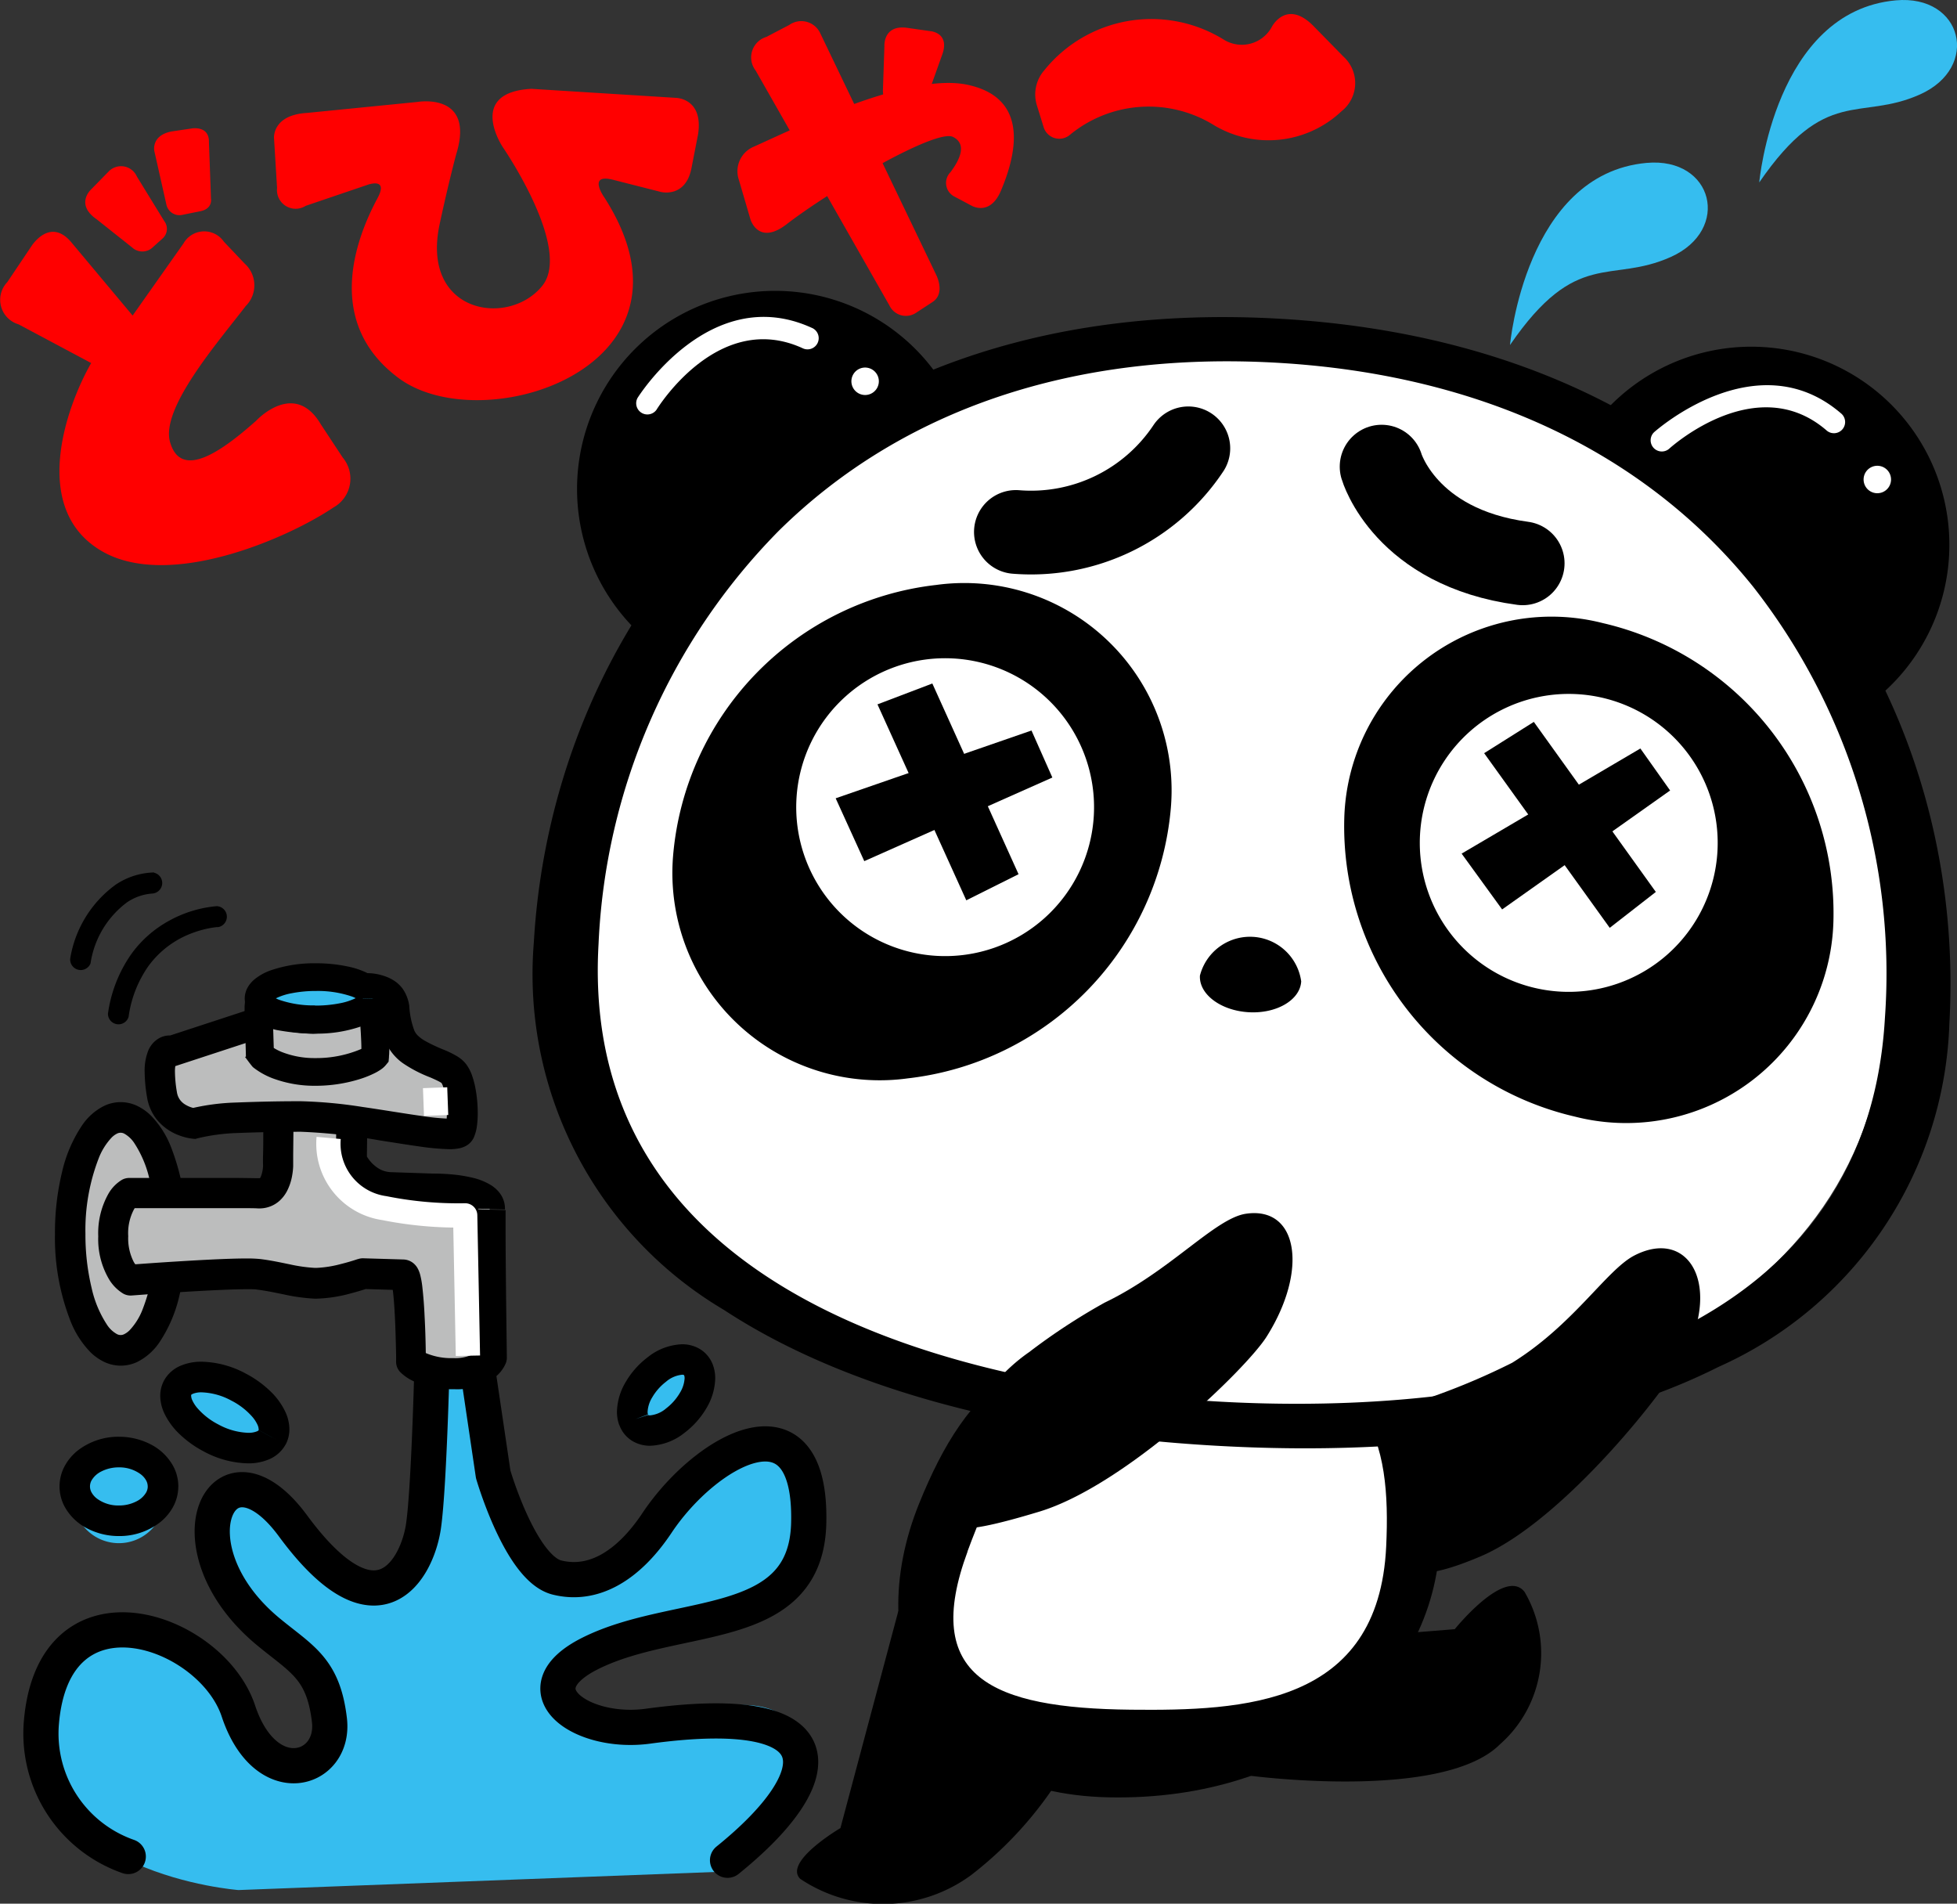 <svg height="54.094" width="55.616" xmlns="http://www.w3.org/2000/svg"><rect width="100%" height="100%" fill="#333333" stroke="none"/><path d="m12.299 38.1 1.121-.259.6 4.053s.776 2.673 1.811 2.932 2.028-.326 2.845-1.552c1.38-2.069 4.4-3.794 4.311 0-.072 3.189-3.739 2.473-6.208 3.708-2.069 1.035.695 2.427 1.638 2.069 5.691-2.156 5.087 1.983 1.983 4.139l-13.623.517s-5.955-.445-5.6-4.742c.345-4.225 4.828-2.673 5.6-.345s2.759 1.725 2.587.259-.783-1.725-1.724-2.5c-2.932-2.414-1.333-5.764.69-3.018 2.414 3.277 3.535 1.207 3.708 0s.261-5.261.261-5.261z" fill="#36bdef"/><path d="m3.645 52.754a3.7 3.7 0 0 1 -2.47-3.79c.345-4.225 4.828-2.673 5.6-.345s2.759 1.725 2.587.259-.783-1.725-1.724-2.5c-2.932-2.414-1.333-5.764.69-3.018 2.414 3.277 3.535 1.207 3.708 0s.259-5.26.259-5.26l1.121-.259.6 4.053s.776 2.673 1.811 2.932 2.028-.326 2.845-1.552c1.38-2.069 4.4-3.794 4.311 0-.072 3.189-3.739 2.473-6.208 3.708-2.069 1.035-.259 2.328 1.638 2.069 5.484-.748 5.216 1.428 2.263 3.809" fill="none" stroke="#000" stroke-linecap="round" stroke-linejoin="round"/><path d="m42.913 9.803s.436-4.86 3.88-5.174c1.9-.172 2.414 1.9.69 2.673s-2.673-.258-4.57 2.501z" fill="#36bdef"/><path d="m49.996 5.184s.436-4.86 3.88-5.174c1.9-.172 2.414 1.9.69 2.673s-2.673-.258-4.57 2.501z" fill="#36bdef"/><path d="m4.862 35.063c0 1.826-.643 3.309-1.435 3.309s-1.435-1.483-1.435-3.309.642-3.309 1.435-3.309 1.435 1.481 1.435 3.309z" fill="#bcbdbd"/><path d="m4.862 35.063h-.435a5.651 5.651 0 0 1 -.383 2.166 1.811 1.811 0 0 1 -.361.571.567.567 0 0 1 -.151.11.221.221 0 0 1 -.207 0 .8.8 0 0 1 -.287-.271 3.126 3.126 0 0 1 -.433-1.035 6.467 6.467 0 0 1 -.177-1.542 5.65 5.65 0 0 1 .384-2.167 1.818 1.818 0 0 1 .361-.571.579.579 0 0 1 .151-.111.223.223 0 0 1 .207 0 .818.818 0 0 1 .287.271 3.139 3.139 0 0 1 .433 1.036 6.458 6.458 0 0 1 .177 1.542h.87a6.49 6.49 0 0 0 -.456-2.513 2.653 2.653 0 0 0 -.551-.847 1.441 1.441 0 0 0 -.387-.275 1.089 1.089 0 0 0 -.95 0 1.649 1.649 0 0 0 -.623.553 3.955 3.955 0 0 0 -.569 1.33 7.314 7.314 0 0 0 -.2 1.752 6.487 6.487 0 0 0 .456 2.513 2.656 2.656 0 0 0 .551.847 1.44 1.44 0 0 0 .388.275 1.091 1.091 0 0 0 .95 0 1.652 1.652 0 0 0 .623-.553 3.97 3.97 0 0 0 .569-1.33 7.322 7.322 0 0 0 .2-1.752z"/><path d="m13.916 34.358c.02-.585-1.6-.568-1.6-.568l-1.221-.041a1.351 1.351 0 0 1 -1.112-.77l.024-1.878c0-.069.074-.8-.054-.851a3.224 3.224 0 0 0 -.987-.24 1.66 1.66 0 0 0 -.964.133c-.193.05-.1 1.066-.106 1.152l.023.136s-.013 1.548-.017 1.694-.059.794-.547.778-3.7-.007-3.7-.007-.446.242-.446 1.225.486 1.249.486 1.249 3.05-.235 3.634-.166 1.07.237 1.607.255a4.933 4.933 0 0 0 1.375-.274l1.144.034a10.529 10.529 0 0 1 .214 2.458 1.674 1.674 0 0 0 1.215.349c.9 0 1.061-.461 1.061-.461s-.048-3.621-.029-4.207z" fill="#bcbdbd"/><path d="m13.916 34.354.435.015v-.026a.732.732 0 0 0 -.148-.44.934.934 0 0 0 -.256-.23 1.747 1.747 0 0 0 -.487-.2 4.164 4.164 0 0 0 -.7-.108 5.551 5.551 0 0 0 -.422-.017h-.025l.01.435.015-.434-1.222-.041a.729.729 0 0 1 -.316-.082.973.973 0 0 1 -.316-.278 1.092 1.092 0 0 1 -.079-.12l-.017-.031-.168.079.169-.075-.168.079.169-.075-.4.177.435.005.024-1.878-.435-.006.435.014-.2-.007.2.011-.2-.007.2.011v-.054c.007-.093.019-.26.019-.432a2.032 2.032 0 0 0 -.022-.322.789.789 0 0 0 -.054-.191.543.543 0 0 0 -.078-.129.5.5 0 0 0 -.183-.14 3.845 3.845 0 0 0 -.494-.167 2.974 2.974 0 0 0 -.651-.108h-.234a2.189 2.189 0 0 0 -.647.072 1.328 1.328 0 0 0 -.164.064.284.284 0 0 1 -.041.016.513.513 0 0 0 -.242.145.647.647 0 0 0 -.143.258 1.493 1.493 0 0 0 -.054.311c-.009.1-.011.206-.011.308 0 .135 0 .265.01.367 0 .05 0 .095.006.129v.051h.272l-.272-.008v.008h.272l-.272-.008a.388.388 0 0 0 .006.086l.023.135.429-.072h-.435s0 .387-.007.792c0 .2 0 .41-.006.575s0 .292 0 .317a.966.966 0 0 1 -.057.292.214.214 0 0 1 -.041.07l.017.02-.009-.024h-.008l.017.02-.009-.024.007.019v-.02l.007.019v-.02h-.011c-.123 0-.368-.006-.688-.008h-3.029a.434.434 0 0 0 -.206.053 1.1 1.1 0 0 0 -.387.4 2.289 2.289 0 0 0 -.287 1.207 2.24 2.24 0 0 0 .312 1.228 1.191 1.191 0 0 0 .4.4.431.431 0 0 0 .242.052l.377-.028c.349-.025.895-.063 1.444-.094s1.1-.056 1.451-.056c.133 0 .24 0 .279.01.265.031.519.087.786.141a5.171 5.171 0 0 0 .857.117h.064a4.1 4.1 0 0 0 .974-.152c.281-.074.488-.145.5-.148l-.143-.41-.013.435 1.144.034.015-.4-.262.31a.407.407 0 0 0 .247.094l.015-.4-.262.31.229-.272-.305.184a.375.375 0 0 0 .076.088l.229-.272-.305.184.19-.114-.206.082.016.032.19-.114-.206.082.038-.015-.039.013.038-.015-.039.013a1.059 1.059 0 0 1 .029.146c.044.287.073.825.087 1.275.007.226.012.432.015.581s0 .241 0 .241a.435.435 0 0 0 .115.291 1.29 1.29 0 0 0 .413.276 2.693 2.693 0 0 0 1.123.214 1.84 1.84 0 0 0 1.128-.317.989.989 0 0 0 .343-.431.439.439 0 0 0 .026-.154l-.018-1.415c-.009-.78-.018-1.708-.018-2.289v-.483l-.435-.014-.435-.015v.511c0 1.176.035 3.715.035 3.716l.435-.006-.409-.148.234.085-.246-.124-.011.027.234.085-.223-.112a.32.32 0 0 1 -.125.1 1.156 1.156 0 0 1 -.539.1 1.836 1.836 0 0 1 -.763-.135.685.685 0 0 1 -.129-.074l-.016-.012-.133.146.145-.133-.012-.013-.133.146.145-.133-.32.294h.435s0-.619-.034-1.244a12.521 12.521 0 0 0 -.067-.878 2.4 2.4 0 0 0 -.063-.343.777.777 0 0 0 -.075-.182.509.509 0 0 0 -.111-.132.468.468 0 0 0 -.282-.109l-1.144-.034a.445.445 0 0 0 -.156.024h-.006a5.872 5.872 0 0 1 -.469.137 3.208 3.208 0 0 1 -.708.112h-.034a4.423 4.423 0 0 1 -.714-.1c-.256-.052-.537-.115-.856-.153a3.721 3.721 0 0 0 -.381-.015c-.513 0-1.338.046-2.047.09s-1.29.09-1.291.09l.033.434.209-.381-.095.173.112-.162-.018-.011-.095.173.112-.162a.5.5 0 0 1 -.133-.169 1.472 1.472 0 0 1 -.145-.709 1.44 1.44 0 0 1 .16-.755.427.427 0 0 1 .075-.1l.007-.006-.124-.172.1.185.023-.014-.124-.172.1.185-.208-.382v.435h3.021c.315 0 .565 0 .662.008h.033a.854.854 0 0 0 .565-.208 1 1 0 0 0 .23-.3 1.509 1.509 0 0 0 .137-.416 1.921 1.921 0 0 0 .031-.276v-.337c.006-.5.013-1.368.013-1.369a.45.45 0 0 0 -.006-.076l-.023-.135-.429.073.435.013v-.112c-.005-.1-.015-.28-.015-.452a2.256 2.256 0 0 1 .019-.326l.007-.035-.182-.06.153.111a.221.221 0 0 0 .029-.051l-.182-.06.153.111-.268-.195.2.263a.337.337 0 0 0 .067-.068l-.268-.195.2.263-.224-.293.093.357a.367.367 0 0 0 .131-.064l-.224-.293.093.357a1.1 1.1 0 0 0 .178-.064.4.4 0 0 1 .1-.036 1.881 1.881 0 0 1 .353-.023h.205a2.166 2.166 0 0 1 .454.079 2.939 2.939 0 0 1 .374.125l.152-.347-.294.24a.38.38 0 0 0 .142.107l.152-.347-.294.24.21-.172-.263.078a.275.275 0 0 0 .052.093l.21-.172-.263.078.067-.02-.067.017.067-.02-.067.017v.016a1.289 1.289 0 0 1 .009.172c0 .09 0 .19-.01.271 0 .041-.005.077-.007.106s0 .046 0 .076v.009l-.017 1.887a.433.433 0 0 0 .038.183 1.893 1.893 0 0 0 .346.5 1.767 1.767 0 0 0 .459.349 1.587 1.587 0 0 0 .689.18l1.219.041h.032a4.642 4.642 0 0 1 .771.068 1.321 1.321 0 0 1 .371.116l.031.021.026-.027-.03.022.026-.027-.03.022.11-.081h-.135a.148.148 0 0 0 .025.081l.11-.081h-.135.119-.119z"/><path d="m9.781 28.471-4.672 1.531s-.515-.206-.282 1.231a1.03 1.03 0 0 0 .9.823 5.906 5.906 0 0 1 1.225-.164c.532-.02 1.179-.037 1.83-.035 1.544 0 4.362.726 4.5.419a2.439 2.439 0 0 0 -.17-1.644c-.242-.308-1.225-.413-1.517-1.03s.01-1.129-.6-1.336a1.547 1.547 0 0 0 -1.214.205z" fill="#bcbdbd"/><path d="m9.56 28.333-.135-.413-4.672 1.531.135.413.162-.4a.587.587 0 0 0 -.224-.041.629.629 0 0 0 -.276.063.722.722 0 0 0 -.344.386 1.546 1.546 0 0 0 -.095.588 4.493 4.493 0 0 0 .066.709 1.372 1.372 0 0 0 .283.648 1.475 1.475 0 0 0 .647.451 1.554 1.554 0 0 0 .362.088l.08.008.077-.021-.038-.138.037.138-.038-.138.037.138a5.577 5.577 0 0 1 1.126-.148 47.513 47.513 0 0 1 1.741-.035h.072a16.48 16.48 0 0 1 2.217.243c.4.062.778.124 1.117.171a7.019 7.019 0 0 0 .872.081 1.343 1.343 0 0 0 .306-.03.652.652 0 0 0 .183-.073.512.512 0 0 0 .205-.225 1.2 1.2 0 0 0 .092-.342 2.73 2.73 0 0 0 .022-.362 3.8 3.8 0 0 0 -.071-.727 2.354 2.354 0 0 0 -.094-.344 1.161 1.161 0 0 0 -.171-.321l.006.008-.006-.008a.95.95 0 0 0 -.224-.2 2.621 2.621 0 0 0 -.4-.2 4.7 4.7 0 0 1 -.551-.261 1.063 1.063 0 0 1 -.189-.141.492.492 0 0 1 -.1-.14 2.331 2.331 0 0 1 -.145-.7 1.123 1.123 0 0 0 -.186-.489.916.916 0 0 0 -.229-.222 1.2 1.2 0 0 0 -.3-.145 1.546 1.546 0 0 0 -.5-.081 2.14 2.14 0 0 0 -1.1.335l.243.361-.135-.413.135.413.243.361-.078-.117.076.118-.078-.117.076.118a1.293 1.293 0 0 1 .2-.1 1.136 1.136 0 0 1 .412-.087.7.7 0 0 1 .226.035h-.01.011a.333.333 0 0 1 .083.038l.023.029a.545.545 0 0 1 .027.113 2.873 2.873 0 0 0 .217.931 1.449 1.449 0 0 0 .461.541 3.772 3.772 0 0 0 .768.4c.11.047.2.089.267.124a.591.591 0 0 1 .066.041l.01.008.034-.036-.039.031v.005l.034-.036-.039.031a.473.473 0 0 1 .044.1 2.586 2.586 0 0 1 .106.754 1.82 1.82 0 0 1 -.015.244.749.749 0 0 1 -.014.075l-.005.018.319.149-.181-.3a.354.354 0 0 0 -.138.155l.319.149-.181-.3.122.2-.069-.228a.253.253 0 0 0 -.053.024l.122.2-.069-.228.027.088-.021-.09h-.006l.027.088-.021-.09h-.005a.749.749 0 0 1 -.1 0 6.164 6.164 0 0 1 -.752-.073c-.487-.067-1.1-.172-1.71-.26a13.274 13.274 0 0 0 -1.743-.162h-.074c-.633 0-1.258.017-1.773.037h-.043.044a6.305 6.305 0 0 0 -1.324.178l.115.419.041-.432-.014.145.019-.145-.014.145.019-.145a.794.794 0 0 1 -.273-.1.519.519 0 0 1 -.155-.134.5.5 0 0 1 -.094-.23 3.627 3.627 0 0 1 -.055-.569 1.032 1.032 0 0 1 .019-.221l.009-.033v-.008l-.143-.072.079.133a.185.185 0 0 0 .064-.06l-.143-.072.079.133-.122-.206v.24a.246.246 0 0 0 .122-.033l-.122-.206v-.028l-.1.247a.264.264 0 0 0 .1.021v-.268l-.1.247.147.059 4.88-1.6.05-.034z"/><path d="m7.386 30.065c0-.205-.044-1.351-.037-1.43.135-.008.382.212.576.244a6.235 6.235 0 0 0 .964.1 3.957 3.957 0 0 0 1.1-.208 4.787 4.787 0 0 1 .618-.033c0 .1.071.928.051 1.183 0 0 0 .051-.007.094a2.894 2.894 0 0 1 -1.71.445 2.26 2.26 0 0 1 -1.56-.489z" fill="#bcbdbd"/><path d="m7.386 30.066h.4v-.009c0-.119-.01-.41-.019-.709s-.019-.6-.019-.682v-.009h-.208l.208.018v-.018h-.208l.208.018-.394-.034.024.395-.017-.28v.281h.017l-.017-.28v.085l-.055.188a.185.185 0 0 0 .055.007v-.2l-.055.188.013-.046-.015.045.013-.046-.015.045a1.993 1.993 0 0 1 .177.095 1.209 1.209 0 0 0 .388.151l.035.006-.035-.006a6.5 6.5 0 0 0 1.025.105h.006a4.336 4.336 0 0 0 1.211-.223.618.618 0 0 1 .092-.009h.236a1.878 1.878 0 0 0 .229-.009l-.05-.392-.4.01c0 .042 0 .092.01.171.016.23.045.653.044.877v.184l.394.034-.306-.251.143.117-.12-.141-.023.024.143.117-.12-.141a.85.85 0 0 1 -.145.078 3.253 3.253 0 0 1 -1.27.246h-.011a2.533 2.533 0 0 1 -.935-.168 1.453 1.453 0 0 1 -.251-.127.6.6 0 0 1 -.062-.044l-.011-.009-.067.068.075-.059-.007-.009-.067.068.075-.059-.705-.891v1.23h.791v-.094h-.4l-.429.059c.038.048.194.268.235.3a2.108 2.108 0 0 0 .646.343 3.376 3.376 0 0 0 1.107.179h.012a4.222 4.222 0 0 0 1.269-.192 2.858 2.858 0 0 0 .427-.172 1.517 1.517 0 0 0 .16-.094.684.684 0 0 0 .148-.132l.077-.094.011-.122c0-.05.007-.1.007-.1l-.395-.023.394.032c0-.051.005-.1.005-.158 0-.186-.014-.431-.027-.647l-.019-.283-.009-.137-.011-.438-.434.055h-.429a1.116 1.116 0 0 0 -.25.038h.014-.014a3.646 3.646 0 0 1 -.991.192 5.84 5.84 0 0 1 -.9-.1h-.03.03l-.007.045.009-.044-.007.045.009-.044-.015-.005a1.89 1.89 0 0 1 -.209-.11 1.694 1.694 0 0 0 -.159-.079.649.649 0 0 0 -.252-.055h-.043l-.34.021-.03.34v.067c0 .117.01.409.019.708s.019.6.019.684h.4z"/><path d="m10.595 28.38c-.009.334-.742.6-1.638.6s-1.614-.274-1.607-.608.744-.6 1.639-.6 1.615.274 1.606.608z" fill="#36bdef"/><path d="m10.596 28.38-.4-.011h.135l-.119-.069a.149.149 0 0 0 -.016.065h.135l-.119-.069.043.025-.041-.029.043.025-.041-.029a.386.386 0 0 1 -.106.074 1.763 1.763 0 0 1 -.464.149 3.522 3.522 0 0 1 -.685.063h-.016l.009.395v-.4a2.986 2.986 0 0 1 -1-.152.751.751 0 0 1 -.22-.117l-.012-.012-.1.074h.121a.138.138 0 0 0 -.019-.074l-.1.074h-.074l.2.005v-.005h-.2l.2.005h-.135l.118.068a.145.145 0 0 0 .016-.064h-.135l.118.068-.042-.025.04.028-.042-.025.04.028a.392.392 0 0 1 .106-.074 1.746 1.746 0 0 1 .462-.149 3.541 3.541 0 0 1 .683-.063h.006a2.994 2.994 0 0 1 1 .152.731.731 0 0 1 .22.116l.012.012.1-.074h-.121a.137.137 0 0 0 .019.074l.1-.074h.016-.138.138-.138l.4.011.4.009v-.015a.648.648 0 0 0 -.081-.31.933.933 0 0 0 -.338-.338 2.24 2.24 0 0 0 -.7-.26 4.276 4.276 0 0 0 -.884-.09v.4l.007-.4h-.019a3.807 3.807 0 0 0 -1.281.2 1.537 1.537 0 0 0 -.472.263.848.848 0 0 0 -.181.215.649.649 0 0 0 -.089.307v.015a.648.648 0 0 0 .08.31.932.932 0 0 0 .338.338 2.231 2.231 0 0 0 .7.261 4.242 4.242 0 0 0 .884.09h.01l-.005-.234v.234h.005l-.005-.234v.234a3.822 3.822 0 0 0 1.284-.2 1.542 1.542 0 0 0 .472-.263.835.835 0 0 0 .182-.216.651.651 0 0 0 .089-.307z"/><path d="m6.178 25.748a3.393 3.393 0 0 0 -1.386.423 3.234 3.234 0 0 0 -1.048.922 3.873 3.873 0 0 0 -.676 1.711.3.3 0 0 0 .586.093 3.283 3.283 0 0 1 .57-1.454 2.7 2.7 0 0 1 1.285-.946 2.916 2.916 0 0 1 .506-.133c.063-.01.112-.016.145-.02h.043a.3.3 0 0 0 -.023-.593z"/><path d="m4.386 24.792h-.03a2.032 2.032 0 0 0 -1.072.349 3.238 3.238 0 0 0 -1.289 2.1.3.3 0 0 0 .578.134 2.649 2.649 0 0 1 1.036-1.734 1.455 1.455 0 0 1 .747-.252v-.132l-.007.132v-.132l-.007.132a.3.3 0 0 0 .029-.592z"/><path d="m7.734 40.844c-.215.4-.989.408-1.73.019s-1.167-1.028-.953-1.428.99-.409 1.73-.019 1.167 1.028.953 1.428z" fill="#36bdef"/><path d="m7.734 40.844-.383-.206s0 .014-.053.036a.643.643 0 0 1 -.248.04 1.9 1.9 0 0 1 -.844-.237 1.99 1.99 0 0 1 -.6-.468.952.952 0 0 1 -.14-.217.334.334 0 0 1 -.034-.128v-.024s0-.013.053-.036a.644.644 0 0 1 .249-.04 1.894 1.894 0 0 1 .843.236 1.99 1.99 0 0 1 .6.467.952.952 0 0 1 .14.217.337.337 0 0 1 .034.129v.024l.383.206.383.206a.92.92 0 0 0 .107-.436 1.185 1.185 0 0 0 -.109-.482 1.991 1.991 0 0 0 -.445-.611 3 3 0 0 0 -.687-.49 2.751 2.751 0 0 0 -1.248-.336 1.5 1.5 0 0 0 -.6.113.958.958 0 0 0 -.473.421.921.921 0 0 0 -.108.436 1.2 1.2 0 0 0 .109.481 2 2 0 0 0 .445.611 3.008 3.008 0 0 0 .687.49 2.762 2.762 0 0 0 1.248.336 1.5 1.5 0 0 0 .6-.113.962.962 0 0 0 .473-.422z"/><path d="m18.009 40.341c.147.4.68.408 1.189.02a1.463 1.463 0 0 0 .655-1.428c-.148-.4-.681-.409-1.19-.019a1.461 1.461 0 0 0 -.654 1.427z" fill="#36bdef"/><path d="m18.009 40.341-.408.151a.881.881 0 0 0 .356.446.97.97 0 0 0 .522.144 1.66 1.66 0 0 0 .983-.375 2.389 2.389 0 0 0 .618-.7 1.727 1.727 0 0 0 .246-.839 1.1 1.1 0 0 0 -.065-.38.884.884 0 0 0 -.357-.446.979.979 0 0 0 -.523-.144 1.662 1.662 0 0 0 -.983.376 2.383 2.383 0 0 0 -.618.7 1.722 1.722 0 0 0 -.247.84 1.09 1.09 0 0 0 .066.381l.408-.151.408-.15a.239.239 0 0 1 -.011-.079.875.875 0 0 1 .131-.407 1.525 1.525 0 0 1 .391-.444.826.826 0 0 1 .454-.2.113.113 0 0 1 .058.009l.007.013a.244.244 0 0 1 .011.079.883.883 0 0 1 -.131.408 1.526 1.526 0 0 1 -.391.445.824.824 0 0 1 -.455.2.116.116 0 0 1 -.058-.009v.012l-.007-.013z"/><path d="m4.634 42.238a1.295 1.295 0 1 1 -1.255-.978 1.142 1.142 0 0 1 1.255.978z" fill="#36bdef"/><path d="m4.634 42.238h-.435a.356.356 0 0 1 -.046.172.652.652 0 0 1 -.275.252 1.073 1.073 0 0 1 -.5.117 1.014 1.014 0 0 1 -.621-.194.572.572 0 0 1 -.154-.175.348.348 0 0 1 0-.345.652.652 0 0 1 .275-.252 1.085 1.085 0 0 1 .5-.117 1.02 1.02 0 0 1 .62.195.567.567 0 0 1 .154.174.357.357 0 0 1 .046.173h.87a1.226 1.226 0 0 0 -.151-.588 1.516 1.516 0 0 0 -.634-.607 1.953 1.953 0 0 0 -.9-.217 1.889 1.889 0 0 0 -1.155.377 1.445 1.445 0 0 0 -.384.446 1.215 1.215 0 0 0 0 1.176 1.515 1.515 0 0 0 .634.606 1.945 1.945 0 0 0 .9.217 1.883 1.883 0 0 0 1.154-.378 1.448 1.448 0 0 0 .384-.446 1.227 1.227 0 0 0 .151-.588z"/><path d="m9.34 32.335a1.847 1.847 0 0 0 1.58 1.994 10.657 10.657 0 0 0 2.3.207l.078 3.988" fill="none" stroke="#fff" stroke-linejoin="round" stroke-width=".69"/><path d="m12.365 30.908.029.788" fill="none" stroke="#fff" stroke-linejoin="round" stroke-width=".69"/><path d="m27.65 14.216a5.63 5.63 0 1 1 -5.3-5.942 5.629 5.629 0 0 1 5.3 5.942z"/><path d="m55.39 15.803a5.63 5.63 0 1 1 -5.3-5.942 5.629 5.629 0 0 1 5.3 5.942z"/><path d="m25.531 45.775-1.647 6.171s-1.629.958-1.143 1.442a4.227 4.227 0 0 0 4.869-.115 10.747 10.747 0 0 0 2.97-3.563s-4.336-2.97-5.049-3.935z"/><path d="m36.665 46.671 4.678-.377s1.426-1.771 1.983-1.06a3.448 3.448 0 0 1 -.7 4.333c-1.632 1.631-7.149.885-7.149.885s2.727-2.981 1.188-3.781z"/><path d="m40.461 43.933c-.079 4.337-4.1 6.989-8.828 6.9-4.553-.087-6.717-2.644-5.1-6.738 1.322-3.351 2.971-5.7 7.838-5.861 5.064-.164 6.154 2.189 6.09 5.699z" fill="#fff"/><path d="m26.125 42.713c-1.673 4.124.187 8.247 5.372 8.359 5.53.12 9.409-3.265 9.432-7.532.016-2.958-.659-6.2-6.492-6.007-5.197.172-6.946 1.812-8.312 5.18zm1.369 1.375c1.3-3.522 2.781-5.411 6.821-5.536 4.694-.145 5.219 2.418 5.079 5.393-.213 4.518-4.059 4.669-7.252 4.637-3.973-.041-5.96-.938-4.644-4.496z"/><path d="m53.665 27.936c0 8.97-8.41 12.693-18.786 12.693s-18.786-3.722-18.786-12.693 5.9-18.429 18.786-18.429 18.786 9.46 18.786 18.429z" fill="#fff"/><path d="m15.171 26.78a11.079 11.079 0 0 0 5.408 10.445c3.34 2.19 8.165 3.523 13.955 3.855s10.737-.442 14.3-2.237a11.078 11.078 0 0 0 6.565-9.759c.52-9.09-5.215-19.235-19.036-20.027s-20.672 8.632-21.192 17.723zm1.839.048a17.824 17.824 0 0 1 5.121-11.744c3.5-3.454 8.4-5.106 14.163-4.776s10.445 2.53 13.526 6.361a17.823 17.823 0 0 1 3.748 12.251c-.618 10.788-13.468 11.22-18.964 10.905s-18.211-2.21-17.594-12.997z"/><path d="m53.741 13.647a.39.39 0 1 1 -.367-.411.39.39 0 0 1 .367.411z" fill="#fff"/><path d="m47.006 12.283a.318.318 0 0 0 .428.47c.1-.091 2.5-2.218 4.467-.529a.318.318 0 1 0 .414-.482c-2.399-2.056-5.28.515-5.309.541z" fill="#fff"/><path d="m24.966 10.747a.39.39 0 1 1 -.467-.293.391.391 0 0 1 .467.293z" fill="#fff"/><path d="m18.117 11.31a.318.318 0 0 0 .541.332c.071-.115 1.781-2.825 4.143-1.751a.318.318 0 1 0 .263-.578c-2.874-1.307-4.927 1.964-4.947 1.997z" fill="#fff"/><path d="m40.199 39.858a19.376 19.376 0 0 0 2.777-1.135c1.749-1.086 2.685-2.644 3.474-3.049 1.494-.768 2.449.744 1.47 2.747-.48.982-3.479 4.793-5.834 5.8-2.58 1.1-2.376.074-2.2-1.077.072-.525-.914-2.492.313-3.286z"/><path d="m29.242 38.425a17.638 17.638 0 0 1 2.153-1.411c1.856-.89 3.132-2.392 4.009-2.524 1.485-.223 1.784 1.6.594 3.489-.583.925-4.009 4.231-6.458 4.974-2.683.813-2.529.437-2.821 0s.628-3.216 2.523-4.528z"/><path d="m33.273 22.974a8.464 8.464 0 0 1 -7.472 7.668 5.891 5.891 0 0 1 -6.67-6.353 8.463 8.463 0 0 1 7.472-7.667 5.891 5.891 0 0 1 6.67 6.352z"/><path d="m31.085 23.178a4.232 4.232 0 1 1 -3.985-4.467 4.233 4.233 0 0 1 3.985 4.467z" fill="#fff"/><path d="m38.203 23.257a8.465 8.465 0 0 0 6.55 8.471 5.891 5.891 0 0 0 7.351-5.551 8.463 8.463 0 0 0 -6.548-8.47 5.892 5.892 0 0 0 -7.353 5.55z"/><path d="m40.356 23.709a4.233 4.233 0 1 0 4.469-3.984 4.233 4.233 0 0 0 -4.469 3.984z" fill="#fff"/><path d="m36.979 27.887c-.031.529-.7.922-1.493.876s-1.415-.511-1.385-1.041a1.469 1.469 0 0 1 2.878.165z"/><path d="m33.771 12.74a5.369 5.369 0 0 1 -4.9 2.376" fill="none" stroke="#000" stroke-linecap="round" stroke-linejoin="round" stroke-width="2.38"/><path d="m39.264 13.26s.668 2.3 4.009 2.747" fill="none" stroke="#000" stroke-linecap="round" stroke-linejoin="round" stroke-width="2.38"/><path d="m29.314 20.758.593 1.336-5.345 2.376-.813-1.786z"/><path d="m24.937 20.015 2.524 5.568 1.485-.742-2.45-5.419z"/><path d="m46.618 21.269.845 1.193-4.774 3.38-1.151-1.586z"/><path d="m42.178 21.402 3.569 4.963 1.31-1.02-3.467-4.832z"/><g fill="#f00"><path d="m9.473 14.422c-1.289.87-4.7 2.366-6.609 1.221-1.995-1.193-1-4.054-.273-5.327l-2.064-1.1a.726.726 0 0 1 -.319-1.2l.68-1.013s.537-.872 1.163-.089l1.718 2.053 1.447-2.052a.678.678 0 0 1 1.146-.048l.587.619a.831.831 0 0 1 .033 1.212c-.795 1.037-2.424 2.907-2.149 3.865.316 1.1 1.5.234 2.447-.608 0 0 1.083-1.175 1.836.1l.623.945a.936.936 0 0 1 -.266 1.422z"/><path d="m4.622 6.775-.267.239a.428.428 0 0 1 -.6.018l-1.007-.8c-.631-.437-.149-.86-.149-.86l.48-.49a.491.491 0 0 1 .812.136l.775 1.261a.365.365 0 0 1 -.044.496z"/><path d="m5.683 6.004-.494.1a.38.38 0 0 1 -.459-.285l-.345-1.532s-.093-.445.5-.553l.553-.082s.512-.1.5.392l.058 1.6s.059.292-.313.36z"/><path d="m19.839 3.813-.181.929c-.159.909-.886.71-.886.71l-1.344-.342c-.746-.193-.257.495-.257.495 3.1 4.816-3.449 6.923-5.847 5.135-2.127-1.586-1.2-3.981-.6-5.1.341-.627-.3-.381-.3-.381l-1.737.59a.531.531 0 0 1 -.813-.506l-.087-1.424s-.049-.653.938-.71l3.136-.312s1.659-.291 1.1 1.5c0 0-.218.811-.467 1.973-.545 2.544 1.967 2.939 2.919 1.749.854-1.068-1.125-3.939-1.125-3.939s-1.04-1.554.812-1.656l4.1.256s.795.001.639 1.033z"/><path d="m28.448 5.413c.405-.959.85-2.607-.934-3-1.677-.373-4.891 1.219-6.107 1.762a.755.755 0 0 0 -.412.926l.333 1.135s.224.756 1.031.133c1.234-.954 4.236-2.721 4.724-2.478.411.205.188.655-.07 1a.435.435 0 0 0 .121.7l.466.248s.532.328.848-.426z"/><path d="m26.483 8.594-.433.283a.519.519 0 0 1 -.775-.2l-3.8-6.672a.609.609 0 0 1 .306-.957l.647-.338a.594.594 0 0 1 .88.229l3.288 6.851s.3.555-.113.804z"/><path d="m26.759 1.602-.443 1.242a.412.412 0 0 1 -.482.277l-.416-.071c-.365-.065-.325-.514-.325-.514l.041-1.219s-.045-.624.652-.525l.651.093s.594.039.322.717z"/><path d="m38.127 3.159a3.02 3.02 0 0 1 -3.665.375 3.525 3.525 0 0 0 -4.044.287.466.466 0 0 1 -.763-.221l-.178-.576a1.047 1.047 0 0 1 .2-1.026 3.908 3.908 0 0 1 5.111-.866.97.97 0 0 0 1.362-.38s.424-.8 1.2.01l.828.845a1.017 1.017 0 0 1 -.051 1.552z"/></g></svg>
